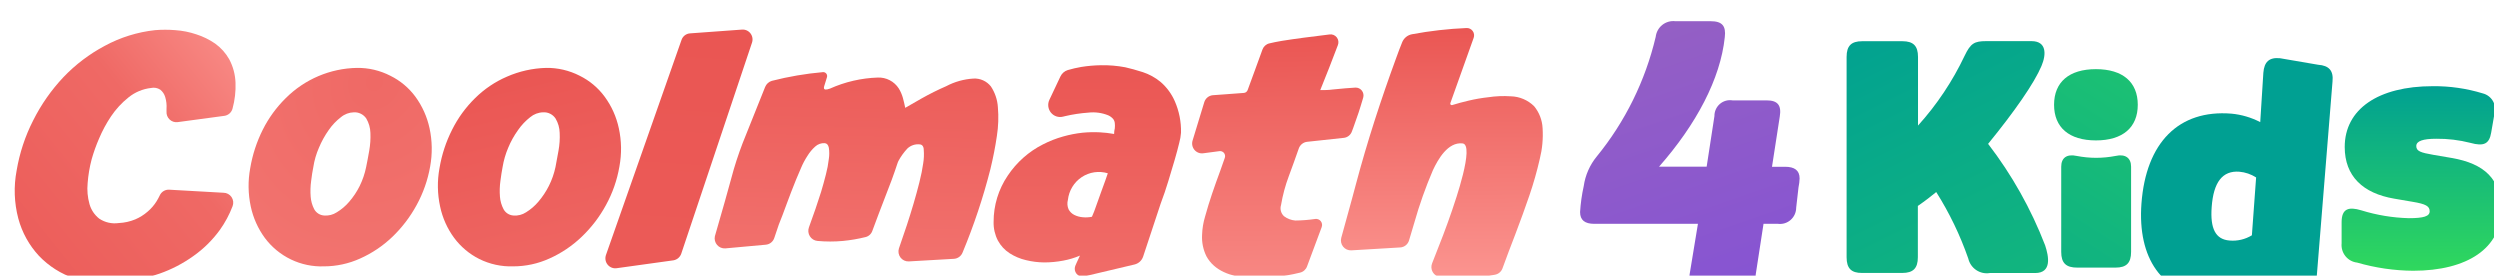 <svg width="339" height="38" viewBox="0 0 339 38" fill="none" xmlns="http://www.w3.org/2000/svg">
<g clip-path="url(#clip0_4476_2858)">
<g filter="url(#filter0_di_4476_2858)">
<path d="M28.302 24.137C28.518 24.137 28.731 24.191 28.922 24.293C29.113 24.395 29.276 24.543 29.398 24.723C29.519 24.904 29.596 25.111 29.62 25.328C29.644 25.545 29.615 25.764 29.536 25.967C29.104 27.1 28.529 28.173 27.827 29.159C26.82 30.55 25.59 31.762 24.188 32.745C22.793 33.739 21.266 34.531 19.652 35.097C17.995 35.683 16.279 36.087 14.536 36.299C12.389 36.614 10.198 36.428 8.133 35.757C6.285 35.153 4.614 34.096 3.27 32.681C1.948 31.254 0.992 29.523 0.485 27.638C-0.078 25.516 -0.157 23.293 0.253 21.136C0.65 18.763 1.407 16.465 2.5 14.326C3.574 12.184 4.953 10.212 6.593 8.473C8.226 6.76 10.12 5.323 12.205 4.217C14.322 3.069 16.64 2.346 19.03 2.088C19.939 2.014 20.853 2.014 21.762 2.088C22.731 2.154 23.688 2.343 24.61 2.652C25.521 2.942 26.384 3.365 27.173 3.908C27.955 4.469 28.607 5.195 29.082 6.036C29.608 7.02 29.9 8.112 29.937 9.229C29.98 10.402 29.845 11.576 29.536 12.708C29.471 12.969 29.329 13.204 29.13 13.382C28.93 13.56 28.682 13.674 28.418 13.709L22.089 14.56C21.892 14.585 21.692 14.567 21.503 14.505C21.314 14.443 21.141 14.34 20.997 14.202C20.853 14.065 20.74 13.897 20.668 13.71C20.596 13.523 20.566 13.323 20.58 13.123C20.58 13.006 20.58 12.879 20.58 12.761C20.62 12.219 20.559 11.674 20.401 11.155C20.285 10.758 20.049 10.409 19.726 10.154C19.353 9.916 18.902 9.836 18.471 9.931C17.351 10.059 16.289 10.505 15.412 11.219C14.504 11.945 13.71 12.806 13.059 13.772C12.423 14.721 11.879 15.729 11.435 16.784C11.039 17.693 10.704 18.628 10.433 19.582C10.15 20.645 9.967 21.731 9.884 22.828C9.789 23.786 9.875 24.754 10.137 25.68C10.358 26.461 10.82 27.15 11.456 27.648C12.236 28.169 13.178 28.381 14.104 28.244C14.876 28.211 15.636 28.041 16.35 27.744C16.965 27.48 17.534 27.121 18.038 26.68C18.503 26.283 18.905 25.816 19.23 25.297C19.389 25.039 19.533 24.772 19.663 24.498C19.773 24.254 19.954 24.049 20.182 23.911C20.409 23.772 20.673 23.706 20.939 23.722L28.302 24.137Z" fill="url(#paint0_linear_4476_2858)"/>
</g>
<g filter="url(#filter1_di_4476_2858)">
<path d="M56.33 20.572C56.008 22.407 55.388 24.176 54.494 25.807C53.622 27.411 52.508 28.869 51.193 30.128C49.917 31.348 48.444 32.337 46.836 33.054C45.29 33.755 43.615 34.118 41.92 34.118C40.377 34.173 38.843 33.851 37.45 33.181C36.056 32.51 34.843 31.51 33.914 30.266C32.984 29 32.334 27.549 32.005 26.009C31.636 24.294 31.61 22.521 31.931 20.795C32.237 18.977 32.813 17.216 33.64 15.571C34.436 13.991 35.484 12.553 36.741 11.314C39.32 8.739 42.785 7.268 46.414 7.207C47.982 7.188 49.531 7.553 50.929 8.271C52.275 8.932 53.443 9.91 54.336 11.123C55.261 12.391 55.911 13.841 56.245 15.379C56.615 17.087 56.644 18.853 56.33 20.572V20.572ZM47.648 20.657C47.785 20.008 47.922 19.263 48.07 18.422C48.209 17.629 48.263 16.823 48.228 16.018C48.208 15.331 48.016 14.661 47.669 14.07C47.483 13.796 47.23 13.574 46.934 13.427C46.639 13.28 46.311 13.212 45.981 13.23C45.341 13.245 44.724 13.477 44.23 13.889C43.591 14.38 43.032 14.969 42.574 15.634C42.043 16.383 41.597 17.19 41.245 18.039C40.879 18.875 40.624 19.755 40.486 20.657C40.38 21.189 40.275 21.817 40.19 22.541C40.093 23.246 40.072 23.959 40.127 24.669C40.169 25.259 40.331 25.835 40.602 26.361C40.736 26.61 40.932 26.82 41.171 26.971C41.409 27.122 41.681 27.208 41.962 27.223C42.564 27.272 43.165 27.118 43.671 26.786C44.307 26.402 44.877 25.917 45.359 25.35C45.917 24.703 46.392 23.988 46.773 23.222C47.173 22.409 47.467 21.547 47.648 20.657V20.657Z" fill="url(#paint1_radial_4476_2858)"/>
</g>
<g filter="url(#filter2_di_4476_2858)">
<path d="M81.994 20.572C81.682 22.408 81.065 24.178 80.169 25.807C79.297 27.414 78.18 28.872 76.857 30.128C75.582 31.348 74.108 32.337 72.501 33.054C70.956 33.757 69.28 34.12 67.585 34.118C65.994 34.17 64.415 33.826 62.986 33.118C61.65 32.446 60.487 31.47 59.589 30.266C58.655 29.003 58.004 27.551 57.68 26.01C57.307 24.295 57.279 22.522 57.596 20.796C57.901 18.976 58.481 17.214 59.315 15.571C60.107 13.988 61.155 12.55 62.416 11.314C63.662 10.08 65.125 9.091 66.731 8.399C68.41 7.661 70.215 7.256 72.047 7.207C73.629 7.183 75.193 7.548 76.604 8.271C77.947 8.932 79.112 9.91 80.001 11.123C80.93 12.389 81.581 13.84 81.91 15.379C82.285 17.087 82.314 18.853 81.994 20.572V20.572ZM73.323 20.657C73.45 20.012 73.587 19.267 73.735 18.422C73.879 17.63 73.933 16.823 73.893 16.018C73.877 15.331 73.685 14.659 73.334 14.07C73.15 13.793 72.897 13.57 72.601 13.423C72.305 13.275 71.976 13.209 71.646 13.23C71.006 13.246 70.389 13.479 69.895 13.889C69.262 14.383 68.707 14.972 68.249 15.635C67.711 16.38 67.261 17.187 66.91 18.039C66.554 18.878 66.299 19.757 66.15 20.657C66.045 21.189 65.95 21.817 65.855 22.541C65.758 23.246 65.737 23.959 65.792 24.669C65.838 25.26 66.003 25.836 66.277 26.361C66.41 26.609 66.604 26.819 66.841 26.969C67.077 27.12 67.348 27.207 67.627 27.223C68.229 27.274 68.831 27.12 69.336 26.786C69.968 26.397 70.534 25.909 71.013 25.339C71.568 24.69 72.042 23.975 72.427 23.211C72.834 22.402 73.135 21.544 73.323 20.657V20.657Z" fill="url(#paint2_linear_4476_2858)"/>
</g>
<g filter="url(#filter3_di_4476_2858)">
<path d="M99.969 3.791L90.38 32.394C90.301 32.626 90.161 32.833 89.976 32.992C89.79 33.151 89.566 33.257 89.326 33.299L81.657 34.363C81.426 34.403 81.189 34.381 80.969 34.3C80.75 34.218 80.555 34.08 80.404 33.9C80.254 33.719 80.153 33.501 80.112 33.269C80.071 33.036 80.091 32.797 80.169 32.575L90.412 3.419C90.496 3.17 90.65 2.952 90.857 2.793C91.064 2.634 91.313 2.541 91.573 2.525L98.598 2.014C98.819 1.994 99.041 2.031 99.245 2.12C99.449 2.21 99.627 2.349 99.763 2.526C99.899 2.703 99.99 2.911 100.026 3.132C100.062 3.353 100.042 3.58 99.969 3.791V3.791Z" fill="url(#paint3_linear_4476_2858)"/>
</g>
<g filter="url(#filter4_di_4476_2858)">
<path d="M129.991 8.654C130.442 8.626 130.893 8.708 131.306 8.894C131.719 9.079 132.082 9.362 132.364 9.718C132.92 10.554 133.248 11.523 133.313 12.527C133.426 13.833 133.38 15.149 133.176 16.443C132.965 17.901 132.67 19.391 132.301 20.923C131.318 24.785 130.056 28.57 128.524 32.245C128.429 32.484 128.268 32.691 128.061 32.842C127.854 32.993 127.608 33.081 127.353 33.096L121.225 33.448C121.009 33.456 120.794 33.413 120.599 33.32C120.404 33.227 120.234 33.088 120.103 32.914C119.972 32.741 119.885 32.538 119.849 32.324C119.813 32.109 119.829 31.888 119.896 31.681C120.676 29.475 121.334 27.464 121.868 25.648C122.163 24.658 122.427 23.679 122.67 22.721C122.912 21.764 123.081 20.902 123.187 20.146C123.286 19.545 123.31 18.934 123.261 18.327C123.261 17.858 123.039 17.603 122.744 17.582C122.435 17.543 122.122 17.573 121.827 17.671C121.531 17.768 121.261 17.931 121.035 18.146C120.56 18.655 120.152 19.223 119.822 19.838C119.782 19.908 119.75 19.983 119.727 20.061C119.234 21.565 118.661 23.133 118.007 24.765C117.427 26.254 116.858 27.765 116.288 29.308C116.216 29.516 116.093 29.702 115.93 29.849C115.768 29.995 115.572 30.099 115.36 30.149C114.361 30.396 113.345 30.57 112.322 30.67C111.164 30.777 109.999 30.777 108.841 30.67C108.633 30.651 108.433 30.583 108.255 30.473C108.078 30.363 107.928 30.213 107.816 30.035C107.705 29.858 107.636 29.656 107.614 29.447C107.593 29.238 107.619 29.027 107.691 28.829C108.331 27.084 108.879 25.485 109.336 24.03C109.579 23.232 109.79 22.445 109.99 21.668C110.176 20.97 110.31 20.258 110.391 19.54C110.468 19.039 110.468 18.529 110.391 18.029C110.307 17.646 110.128 17.433 109.832 17.412C109.598 17.397 109.364 17.43 109.143 17.509C108.922 17.587 108.718 17.71 108.545 17.869C108.133 18.236 107.778 18.663 107.49 19.135C107.149 19.657 106.856 20.209 106.615 20.785C106.362 21.374 106.14 21.895 105.95 22.349C105.476 23.52 105.043 24.637 104.663 25.68C104.284 26.723 103.935 27.648 103.608 28.446C103.387 29.074 103.187 29.681 102.997 30.255C102.917 30.507 102.765 30.729 102.56 30.893C102.356 31.058 102.108 31.158 101.847 31.181L96.351 31.681C96.142 31.696 95.932 31.661 95.738 31.58C95.545 31.499 95.372 31.373 95.235 31.213C95.098 31.053 95 30.863 94.948 30.658C94.896 30.453 94.893 30.239 94.938 30.032C95.222 29.053 95.497 28.106 95.75 27.201C95.94 26.584 96.119 25.956 96.288 25.328C96.457 24.701 96.625 24.105 96.784 23.541C96.942 22.977 97.089 22.477 97.206 22.019C97.322 21.562 97.427 21.21 97.501 20.955C97.969 19.366 98.522 17.803 99.157 16.273C99.86 14.499 100.725 12.339 101.752 9.793C101.832 9.595 101.955 9.417 102.112 9.273C102.269 9.13 102.456 9.023 102.659 8.963C104.934 8.382 107.252 7.987 109.59 7.781C109.675 7.774 109.761 7.789 109.839 7.822C109.918 7.856 109.988 7.909 110.042 7.976C110.096 8.043 110.133 8.123 110.149 8.207C110.166 8.292 110.162 8.38 110.138 8.463L109.864 9.356C109.737 9.771 109.421 10.42 110.539 10.016C112.589 9.098 114.795 8.588 117.037 8.516C117.596 8.494 118.152 8.619 118.649 8.878C119.146 9.137 119.569 9.522 119.874 9.995C120.12 10.395 120.308 10.829 120.434 11.282C120.56 11.751 120.666 12.197 120.75 12.623L122.955 11.357C124.044 10.743 125.163 10.185 126.309 9.686C127.45 9.083 128.705 8.732 129.991 8.654V8.654Z" fill="url(#paint4_linear_4476_2858)"/>
</g>
<g filter="url(#filter5_di_4476_2858)">
<path d="M158.145 15.996C158.11 16.465 158.029 16.928 157.902 17.38C157.744 18.039 157.544 18.795 157.29 19.668C157.037 20.54 156.752 21.487 156.436 22.519C156.119 23.552 155.782 24.584 155.381 25.627C154.664 27.829 153.873 30.213 153.008 32.798C152.919 33.06 152.766 33.295 152.563 33.481C152.36 33.667 152.114 33.798 151.847 33.863L144.97 35.491C144.787 35.523 144.599 35.506 144.426 35.441C144.252 35.377 144.098 35.268 143.979 35.124C143.86 34.981 143.781 34.808 143.75 34.624C143.718 34.44 143.735 34.251 143.799 34.075C143.873 33.895 143.946 33.746 143.978 33.66C144.157 33.288 144.305 32.947 144.442 32.66C143.713 32.97 142.953 33.198 142.174 33.341C141.322 33.503 140.457 33.585 139.59 33.586C138.762 33.577 137.937 33.474 137.132 33.277C136.343 33.095 135.59 32.778 134.906 32.341C134.24 31.911 133.692 31.318 133.313 30.617C132.91 29.836 132.71 28.965 132.733 28.084C132.727 25.852 133.393 23.67 134.642 21.828C135.849 20.013 137.503 18.546 139.442 17.571C140.312 17.126 141.224 16.769 142.164 16.507C143.023 16.263 143.902 16.092 144.79 15.996C145.572 15.921 146.358 15.903 147.143 15.943C147.79 15.976 148.435 16.051 149.073 16.167C149.073 15.904 149.105 15.649 149.168 15.4C149.193 15.174 149.193 14.946 149.168 14.719C149.154 14.506 149.077 14.302 148.946 14.134C148.761 13.919 148.53 13.749 148.271 13.634C147.418 13.291 146.494 13.167 145.581 13.272C144.516 13.347 143.457 13.507 142.417 13.751L142.153 13.815C141.858 13.891 141.547 13.881 141.257 13.787C140.967 13.693 140.709 13.517 140.514 13.281C140.319 13.045 140.194 12.758 140.153 12.453C140.113 12.149 140.159 11.838 140.286 11.559L141.794 8.367C141.891 8.163 142.028 7.981 142.196 7.833C142.365 7.685 142.562 7.573 142.775 7.505C143.379 7.328 143.992 7.186 144.611 7.079C145.49 6.938 146.379 6.86 147.269 6.845C148.38 6.823 149.49 6.916 150.581 7.122C151.299 7.281 152.09 7.505 152.965 7.781C153.859 8.076 154.689 8.538 155.413 9.143C156.223 9.851 156.867 10.73 157.301 11.719C157.891 13.064 158.18 14.525 158.145 15.996V15.996ZM148.219 21.498C147.626 21.318 147.001 21.271 146.389 21.362C145.776 21.452 145.191 21.678 144.675 22.022C144.158 22.366 143.723 22.821 143.401 23.354C143.078 23.887 142.875 24.484 142.807 25.105C142.691 25.532 142.724 25.987 142.902 26.393C143.074 26.713 143.339 26.973 143.662 27.137C144.021 27.316 144.411 27.425 144.811 27.457C145.231 27.501 145.654 27.479 146.067 27.393C146.277 26.924 146.464 26.445 146.626 25.956C146.837 25.339 147.058 24.733 147.28 24.126C147.501 23.52 147.712 22.977 147.881 22.477L148.219 21.498Z" fill="url(#paint5_linear_4476_2858)"/>
</g>
<g filter="url(#filter6_di_4476_2858)">
<path d="M181.795 9.878C181.962 9.871 182.129 9.904 182.28 9.975C182.432 10.046 182.565 10.153 182.668 10.286C182.772 10.419 182.842 10.575 182.873 10.741C182.905 10.907 182.897 11.078 182.85 11.24C182.618 12.017 182.354 12.9 182.227 13.262L181.531 15.252C181.457 15.464 181.383 15.656 181.32 15.816C181.241 16.045 181.1 16.247 180.914 16.401C180.728 16.555 180.504 16.655 180.265 16.688L175.234 17.231C174.982 17.26 174.743 17.361 174.546 17.521C174.348 17.681 174.199 17.894 174.115 18.135C173.641 19.497 173.187 20.742 172.765 21.881C172.288 23.148 171.935 24.46 171.71 25.797C171.626 26.062 171.619 26.347 171.69 26.617C171.761 26.887 171.907 27.13 172.111 27.318C172.556 27.654 173.087 27.857 173.641 27.904C174.548 27.894 175.454 27.823 176.352 27.691C176.493 27.671 176.636 27.689 176.768 27.743C176.9 27.797 177.016 27.885 177.103 27.998C177.191 28.111 177.247 28.246 177.267 28.388C177.287 28.53 177.27 28.675 177.217 28.808L175.234 34.129C175.157 34.337 175.03 34.523 174.864 34.67C174.698 34.817 174.499 34.92 174.284 34.969C171.926 35.554 169.495 35.788 167.069 35.661C164.959 35.48 162.67 34.757 161.584 32.735C161.143 31.834 160.943 30.832 161.003 29.83C161.03 29 161.165 28.177 161.404 27.382C161.984 25.254 162.702 23.232 163.451 21.2C163.683 20.561 163.894 19.965 164.084 19.401C164.123 19.29 164.134 19.171 164.114 19.054C164.094 18.938 164.044 18.828 163.97 18.737C163.895 18.646 163.799 18.576 163.689 18.534C163.58 18.491 163.461 18.479 163.345 18.497L161.172 18.784C160.949 18.817 160.722 18.791 160.511 18.711C160.301 18.63 160.114 18.497 159.968 18.324C159.823 18.15 159.723 17.942 159.679 17.72C159.635 17.497 159.648 17.266 159.717 17.05L161.299 11.857C161.377 11.601 161.53 11.374 161.736 11.205C161.943 11.037 162.194 10.934 162.459 10.91L163.788 10.814L166.668 10.601C166.778 10.592 166.884 10.553 166.973 10.487C167.062 10.421 167.132 10.332 167.174 10.229C167.871 8.399 168.504 6.547 169.189 4.717C169.263 4.513 169.385 4.331 169.545 4.186C169.705 4.041 169.898 3.938 170.107 3.887C170.592 3.77 171.162 3.653 171.795 3.546C172.765 3.387 173.767 3.248 174.801 3.11L178.272 2.674C178.457 2.644 178.646 2.665 178.821 2.734C178.995 2.803 179.148 2.918 179.264 3.066C179.38 3.215 179.455 3.392 179.481 3.579C179.507 3.766 179.482 3.957 179.411 4.132C178.651 6.175 177.839 8.196 177.027 10.218C177.575 10.218 178.145 10.218 178.736 10.133L180.445 9.974L181.795 9.878Z" fill="url(#paint6_linear_4476_2858)"/>
</g>
<g filter="url(#filter7_di_4476_2858)">
<path d="M202.86 11.059C204.045 11.086 205.176 11.565 206.025 12.4C206.716 13.238 207.12 14.28 207.175 15.368C207.265 16.774 207.137 18.185 206.795 19.55C206.414 21.22 205.946 22.868 205.392 24.488C204.801 26.212 204.158 27.985 203.462 29.808C202.85 31.394 202.27 32.926 201.732 34.405C201.651 34.619 201.518 34.809 201.344 34.956C201.171 35.103 200.963 35.203 200.74 35.246C199.626 35.473 198.499 35.622 197.365 35.693C195.992 35.775 194.615 35.729 193.251 35.554C193.048 35.526 192.855 35.452 192.686 35.336C192.516 35.221 192.375 35.068 192.274 34.889C192.172 34.711 192.112 34.511 192.098 34.305C192.085 34.1 192.118 33.894 192.196 33.703C193.251 31.064 194.179 28.659 194.917 26.478C195.244 25.488 198.029 17.593 196.31 17.444C194.337 17.241 193.008 19.572 192.301 21.083C191.308 23.398 190.466 25.776 189.78 28.202C189.527 29.01 189.295 29.798 189.073 30.575C188.999 30.844 188.843 31.083 188.628 31.258C188.412 31.434 188.147 31.537 187.871 31.553L181.246 31.947C181.034 31.96 180.822 31.921 180.628 31.835C180.433 31.748 180.262 31.617 180.128 31.45C179.994 31.284 179.901 31.088 179.857 30.878C179.813 30.669 179.819 30.451 179.875 30.245C180.181 29.095 180.487 27.999 180.782 26.957C180.972 26.286 181.151 25.616 181.341 24.924C181.531 24.233 181.7 23.605 181.858 22.998C183.398 17.199 185.265 11.474 187.333 5.834C187.607 5.068 187.881 4.355 188.145 3.706C188.261 3.431 188.444 3.19 188.676 3.004C188.908 2.818 189.182 2.694 189.474 2.642C191.913 2.188 194.38 1.907 196.858 1.801C197.02 1.793 197.182 1.825 197.328 1.895C197.475 1.965 197.602 2.071 197.698 2.203C197.794 2.335 197.857 2.489 197.879 2.651C197.902 2.813 197.885 2.978 197.829 3.131L194.664 11.995C194.653 12.03 194.652 12.066 194.66 12.102C194.669 12.137 194.686 12.169 194.711 12.195C194.736 12.221 194.767 12.24 194.801 12.25C194.836 12.26 194.872 12.26 194.907 12.251C195.61 12.031 196.359 11.829 197.154 11.644C198.026 11.437 198.91 11.284 199.801 11.187C200.814 11.034 201.839 10.991 202.86 11.059V11.059Z" fill="url(#paint7_linear_4476_2858)"/>
</g>
<g filter="url(#filter8_di_4476_2858)">
<path d="M248.399 32.884V5.717C248.399 4.217 249.032 3.589 250.508 3.589H255.973C257.449 3.589 258.082 4.227 258.082 5.717V15.028C260.64 12.197 262.773 9.002 264.411 5.547C265.213 3.876 265.719 3.578 267.333 3.578H273.473C275.509 3.578 275.509 5.334 274.823 6.951C273.852 9.261 271.184 13.102 267.587 17.507C270.807 21.694 273.412 26.328 275.319 31.266C275.825 32.798 276.247 35.023 273.958 35.023H267.819C267.175 35.129 266.515 34.985 265.973 34.619C265.43 34.254 265.046 33.694 264.897 33.054C263.795 29.891 262.337 26.867 260.551 24.041C260.002 24.509 258.989 25.286 258.061 25.924V32.884C258.061 34.384 257.418 35.012 255.951 35.012H250.487C249.032 35.023 248.399 34.384 248.399 32.884Z" fill="url(#paint8_linear_4476_2858)"/>
</g>
<g filter="url(#filter9_di_4476_2858)">
<path d="M276.532 12.208C276.532 9.133 278.568 7.377 282.207 7.377C285.846 7.377 287.882 9.133 287.882 12.208C287.882 15.283 285.846 17.039 282.207 17.039C278.568 17.039 276.532 15.283 276.532 12.208ZM277.502 32.16V20.604C277.502 19.401 278.262 18.848 279.612 19.146C280.478 19.313 281.357 19.399 282.239 19.401C283.12 19.398 283.999 19.313 284.865 19.146C286.173 18.848 286.975 19.401 286.975 20.604V32.16C286.975 33.66 286.342 34.288 284.865 34.288H279.696C278.146 34.299 277.502 33.66 277.502 32.16Z" fill="url(#paint9_linear_4476_2858)"/>
</g>
<g filter="url(#filter10_di_4476_2858)">
<path d="M289.38 22.604C289.992 14.336 294.443 9.835 301.574 10.41C302.94 10.537 304.268 10.927 305.488 11.559L305.91 4.876C306.026 3.387 306.701 2.748 308.178 2.897L313.336 3.78C314.813 3.887 315.446 4.579 315.288 6.068L313.072 33.458C312.967 34.948 312.281 35.587 310.804 35.427L306.796 35.129C305.308 35.023 304.844 34.639 304.96 33.15L305.055 33.075C304.182 33.911 303.136 34.542 301.993 34.923C300.849 35.303 299.637 35.425 298.441 35.278C292.197 34.81 288.832 30.064 289.38 22.604ZM304.359 26.861L304.929 19.061C304.243 18.62 303.461 18.354 302.65 18.284C300.372 18.114 299.148 19.699 298.905 23.062C298.684 25.999 299.422 27.467 301.332 27.616C302.39 27.709 303.45 27.459 304.359 26.903V26.861Z" fill="url(#paint10_linear_4476_2858)"/>
</g>
<g filter="url(#filter11_d_4476_2858)">
<path d="M318.631 34.608C318.01 34.54 317.441 34.229 317.046 33.741C316.651 33.253 316.463 32.628 316.522 32V29.138C316.522 27.265 317.492 27.01 319.19 27.521C321.277 28.169 323.442 28.527 325.625 28.585C327.661 28.585 328.463 28.329 328.463 27.648C328.463 26.967 327.956 26.659 326.131 26.361L323.642 25.935C319.423 25.212 316.944 22.902 316.944 18.933C316.944 13.804 321.479 10.687 328.885 10.687C331.182 10.663 333.469 10.993 335.667 11.665C335.963 11.739 336.24 11.874 336.481 12.061C336.722 12.248 336.922 12.483 337.069 12.752C337.215 13.021 337.305 13.318 337.333 13.623C337.36 13.929 337.325 14.237 337.229 14.528L336.807 16.965C336.553 18.497 335.836 18.891 333.969 18.369C332.459 17.985 330.906 17.799 329.349 17.816C327.577 17.816 326.648 18.114 326.648 18.806C326.648 19.497 327.239 19.699 328.969 19.997L331.469 20.423C335.878 21.189 338.157 23.285 338.157 27.478C338.157 32.596 333.631 35.714 326.216 35.714C323.65 35.695 321.098 35.323 318.631 34.608V34.608Z" fill="url(#paint11_linear_4476_2858)"/>
</g>
<g filter="url(#filter12_di_4476_2858)">
<path d="M214.19 28.351C212.903 28.351 212.259 27.85 212.259 26.754C212.331 25.569 212.497 24.391 212.755 23.232C212.966 21.752 213.579 20.36 214.527 19.21C218.377 14.492 221.108 8.949 222.512 3.004C222.548 2.688 222.645 2.382 222.798 2.103C222.95 1.825 223.156 1.58 223.403 1.382C223.65 1.185 223.934 1.038 224.237 0.951C224.54 0.864 224.857 0.838 225.171 0.875H229.96C231.542 0.875 232.069 1.525 231.88 3.057C231.289 8.675 228.04 14.836 222.966 20.604H229.422L230.477 13.74C230.472 13.429 230.536 13.12 230.663 12.836C230.79 12.552 230.978 12.299 231.212 12.096C231.446 11.893 231.722 11.745 232.02 11.661C232.317 11.578 232.63 11.561 232.934 11.612H237.565C239.042 11.612 239.591 12.261 239.337 13.804L238.283 20.614H240.055C241.342 20.614 242.027 21.104 242.027 22.2C242.014 22.601 241.964 23 241.88 23.392L241.563 26.159C241.563 26.472 241.496 26.782 241.368 27.068C241.239 27.354 241.052 27.609 240.819 27.816C240.585 28.023 240.311 28.178 240.014 28.27C239.717 28.362 239.403 28.39 239.095 28.351H237.133L236.078 35.203C236.076 35.517 236.008 35.826 235.879 36.111C235.75 36.395 235.563 36.65 235.33 36.857C235.097 37.064 234.823 37.219 234.527 37.312C234.23 37.404 233.918 37.433 233.61 37.395H228.979C227.46 37.395 226.869 36.746 227.112 35.203L228.24 28.351H214.19Z" fill="url(#paint12_linear_4476_2858)"/>
</g>
</g>
<defs>
<filter id="filter0_di_4476_2858" x="-0.005" y="2.032" width="30.95" height="35.416" filterUnits="userSpaceOnUse" color-interpolation-filters="sRGB">
<feFlood flood-opacity="0" result="BackgroundImageFix"/>
<feColorMatrix in="SourceAlpha" type="matrix" values="0 0 0 0 0 0 0 0 0 0 0 0 0 0 0 0 0 0 127 0" result="hardAlpha"/>
<feOffset dx="1" dy="1"/>
<feComposite in2="hardAlpha" operator="out"/>
<feColorMatrix type="matrix" values="0 0 0 0 1 0 0 0 0 1 0 0 0 0 1 0 0 0 1 0"/>
<feBlend mode="normal" in2="BackgroundImageFix" result="effect1_dropShadow_4476_2858"/>
<feBlend mode="normal" in="SourceGraphic" in2="effect1_dropShadow_4476_2858" result="shape"/>
<feColorMatrix in="SourceAlpha" type="matrix" values="0 0 0 0 0 0 0 0 0 0 0 0 0 0 0 0 0 0 127 0" result="hardAlpha"/>
<feOffset dx="1" dy="1"/>
<feGaussianBlur stdDeviation="2"/>
<feComposite in2="hardAlpha" operator="arithmetic" k2="-1" k3="1"/>
<feColorMatrix type="matrix" values="0 0 0 0 1 0 0 0 0 0.637 0 0 0 0 0.614 0 0 0 1 0"/>
<feBlend mode="normal" in2="shape" result="effect2_innerShadow_4476_2858"/>
</filter>
<filter id="filter1_di_4476_2858" x="31.708" y="7.206" width="25.838" height="27.918" filterUnits="userSpaceOnUse" color-interpolation-filters="sRGB">
<feFlood flood-opacity="0" result="BackgroundImageFix"/>
<feColorMatrix in="SourceAlpha" type="matrix" values="0 0 0 0 0 0 0 0 0 0 0 0 0 0 0 0 0 0 127 0" result="hardAlpha"/>
<feOffset dx="1" dy="1"/>
<feComposite in2="hardAlpha" operator="out"/>
<feColorMatrix type="matrix" values="0 0 0 0 1 0 0 0 0 1 0 0 0 0 1 0 0 0 1 0"/>
<feBlend mode="normal" in2="BackgroundImageFix" result="effect1_dropShadow_4476_2858"/>
<feBlend mode="normal" in="SourceGraphic" in2="effect1_dropShadow_4476_2858" result="shape"/>
<feColorMatrix in="SourceAlpha" type="matrix" values="0 0 0 0 0 0 0 0 0 0 0 0 0 0 0 0 0 0 127 0" result="hardAlpha"/>
<feOffset dx="1" dy="1"/>
<feGaussianBlur stdDeviation="2"/>
<feComposite in2="hardAlpha" operator="arithmetic" k2="-1" k3="1"/>
<feColorMatrix type="matrix" values="0 0 0 0 1 0 0 0 0 0.637 0 0 0 0 0.614 0 0 0 1 0"/>
<feBlend mode="normal" in2="shape" result="effect2_innerShadow_4476_2858"/>
</filter>
<filter id="filter2_di_4476_2858" x="57.377" y="7.206" width="25.837" height="27.917" filterUnits="userSpaceOnUse" color-interpolation-filters="sRGB">
<feFlood flood-opacity="0" result="BackgroundImageFix"/>
<feColorMatrix in="SourceAlpha" type="matrix" values="0 0 0 0 0 0 0 0 0 0 0 0 0 0 0 0 0 0 127 0" result="hardAlpha"/>
<feOffset dx="1" dy="1"/>
<feComposite in2="hardAlpha" operator="out"/>
<feColorMatrix type="matrix" values="0 0 0 0 1 0 0 0 0 1 0 0 0 0 1 0 0 0 1 0"/>
<feBlend mode="normal" in2="BackgroundImageFix" result="effect1_dropShadow_4476_2858"/>
<feBlend mode="normal" in="SourceGraphic" in2="effect1_dropShadow_4476_2858" result="shape"/>
<feColorMatrix in="SourceAlpha" type="matrix" values="0 0 0 0 0 0 0 0 0 0 0 0 0 0 0 0 0 0 127 0" result="hardAlpha"/>
<feOffset dx="1" dy="1"/>
<feGaussianBlur stdDeviation="2"/>
<feComposite in2="hardAlpha" operator="arithmetic" k2="-1" k3="1"/>
<feColorMatrix type="matrix" values="0 0 0 0 1 0 0 0 0 0.637 0 0 0 0 0.614 0 0 0 1 0"/>
<feBlend mode="normal" in2="shape" result="effect2_innerShadow_4476_2858"/>
</filter>
<filter id="filter3_di_4476_2858" x="80.091" y="2.009" width="20.952" height="33.373" filterUnits="userSpaceOnUse" color-interpolation-filters="sRGB">
<feFlood flood-opacity="0" result="BackgroundImageFix"/>
<feColorMatrix in="SourceAlpha" type="matrix" values="0 0 0 0 0 0 0 0 0 0 0 0 0 0 0 0 0 0 127 0" result="hardAlpha"/>
<feOffset dx="1" dy="1"/>
<feComposite in2="hardAlpha" operator="out"/>
<feColorMatrix type="matrix" values="0 0 0 0 1 0 0 0 0 1 0 0 0 0 1 0 0 0 1 0"/>
<feBlend mode="normal" in2="BackgroundImageFix" result="effect1_dropShadow_4476_2858"/>
<feBlend mode="normal" in="SourceGraphic" in2="effect1_dropShadow_4476_2858" result="shape"/>
<feColorMatrix in="SourceAlpha" type="matrix" values="0 0 0 0 0 0 0 0 0 0 0 0 0 0 0 0 0 0 127 0" result="hardAlpha"/>
<feOffset dx="1" dy="1"/>
<feGaussianBlur stdDeviation="2"/>
<feComposite in2="hardAlpha" operator="arithmetic" k2="-1" k3="1"/>
<feColorMatrix type="matrix" values="0 0 0 0 1 0 0 0 0 0.637 0 0 0 0 0.614 0 0 0 1 0"/>
<feBlend mode="normal" in2="shape" result="effect2_innerShadow_4476_2858"/>
</filter>
<filter id="filter4_di_4476_2858" x="94.906" y="7.78" width="39.467" height="26.669" filterUnits="userSpaceOnUse" color-interpolation-filters="sRGB">
<feFlood flood-opacity="0" result="BackgroundImageFix"/>
<feColorMatrix in="SourceAlpha" type="matrix" values="0 0 0 0 0 0 0 0 0 0 0 0 0 0 0 0 0 0 127 0" result="hardAlpha"/>
<feOffset dx="1" dy="1"/>
<feComposite in2="hardAlpha" operator="out"/>
<feColorMatrix type="matrix" values="0 0 0 0 1 0 0 0 0 1 0 0 0 0 1 0 0 0 1 0"/>
<feBlend mode="normal" in2="BackgroundImageFix" result="effect1_dropShadow_4476_2858"/>
<feBlend mode="normal" in="SourceGraphic" in2="effect1_dropShadow_4476_2858" result="shape"/>
<feColorMatrix in="SourceAlpha" type="matrix" values="0 0 0 0 0 0 0 0 0 0 0 0 0 0 0 0 0 0 127 0" result="hardAlpha"/>
<feOffset dx="1" dy="1"/>
<feGaussianBlur stdDeviation="2"/>
<feComposite in2="hardAlpha" operator="arithmetic" k2="-1" k3="1"/>
<feColorMatrix type="matrix" values="0 0 0 0 1 0 0 0 0 0.637 0 0 0 0 0.614 0 0 0 1 0"/>
<feBlend mode="normal" in2="shape" result="effect2_innerShadow_4476_2858"/>
</filter>
<filter id="filter5_di_4476_2858" x="132.731" y="6.842" width="26.416" height="29.665" filterUnits="userSpaceOnUse" color-interpolation-filters="sRGB">
<feFlood flood-opacity="0" result="BackgroundImageFix"/>
<feColorMatrix in="SourceAlpha" type="matrix" values="0 0 0 0 0 0 0 0 0 0 0 0 0 0 0 0 0 0 127 0" result="hardAlpha"/>
<feOffset dx="1" dy="1"/>
<feComposite in2="hardAlpha" operator="out"/>
<feColorMatrix type="matrix" values="0 0 0 0 1 0 0 0 0 1 0 0 0 0 1 0 0 0 1 0"/>
<feBlend mode="normal" in2="BackgroundImageFix" result="effect1_dropShadow_4476_2858"/>
<feBlend mode="normal" in="SourceGraphic" in2="effect1_dropShadow_4476_2858" result="shape"/>
<feColorMatrix in="SourceAlpha" type="matrix" values="0 0 0 0 0 0 0 0 0 0 0 0 0 0 0 0 0 0 127 0" result="hardAlpha"/>
<feOffset dx="1" dy="1"/>
<feGaussianBlur stdDeviation="2"/>
<feComposite in2="hardAlpha" operator="arithmetic" k2="-1" k3="1"/>
<feColorMatrix type="matrix" values="0 0 0 0 1 0 0 0 0 0.637 0 0 0 0 0.614 0 0 0 1 0"/>
<feBlend mode="normal" in2="shape" result="effect2_innerShadow_4476_2858"/>
</filter>
<filter id="filter6_di_4476_2858" x="159.654" y="2.661" width="24.238" height="34.034" filterUnits="userSpaceOnUse" color-interpolation-filters="sRGB">
<feFlood flood-opacity="0" result="BackgroundImageFix"/>
<feColorMatrix in="SourceAlpha" type="matrix" values="0 0 0 0 0 0 0 0 0 0 0 0 0 0 0 0 0 0 127 0" result="hardAlpha"/>
<feOffset dx="1" dy="1"/>
<feComposite in2="hardAlpha" operator="out"/>
<feColorMatrix type="matrix" values="0 0 0 0 1 0 0 0 0 1 0 0 0 0 1 0 0 0 1 0"/>
<feBlend mode="normal" in2="BackgroundImageFix" result="effect1_dropShadow_4476_2858"/>
<feBlend mode="normal" in="SourceGraphic" in2="effect1_dropShadow_4476_2858" result="shape"/>
<feColorMatrix in="SourceAlpha" type="matrix" values="0 0 0 0 0 0 0 0 0 0 0 0 0 0 0 0 0 0 127 0" result="hardAlpha"/>
<feOffset dx="1" dy="1"/>
<feGaussianBlur stdDeviation="2"/>
<feComposite in2="hardAlpha" operator="arithmetic" k2="-1" k3="1"/>
<feColorMatrix type="matrix" values="0 0 0 0 1 0 0 0 0 0.637 0 0 0 0 0.614 0 0 0 1 0"/>
<feBlend mode="normal" in2="shape" result="effect2_innerShadow_4476_2858"/>
</filter>
<filter id="filter7_di_4476_2858" x="179.828" y="1.8" width="28.374" height="34.932" filterUnits="userSpaceOnUse" color-interpolation-filters="sRGB">
<feFlood flood-opacity="0" result="BackgroundImageFix"/>
<feColorMatrix in="SourceAlpha" type="matrix" values="0 0 0 0 0 0 0 0 0 0 0 0 0 0 0 0 0 0 127 0" result="hardAlpha"/>
<feOffset dx="1" dy="1"/>
<feComposite in2="hardAlpha" operator="out"/>
<feColorMatrix type="matrix" values="0 0 0 0 1 0 0 0 0 1 0 0 0 0 1 0 0 0 1 0"/>
<feBlend mode="normal" in2="BackgroundImageFix" result="effect1_dropShadow_4476_2858"/>
<feBlend mode="normal" in="SourceGraphic" in2="effect1_dropShadow_4476_2858" result="shape"/>
<feColorMatrix in="SourceAlpha" type="matrix" values="0 0 0 0 0 0 0 0 0 0 0 0 0 0 0 0 0 0 127 0" result="hardAlpha"/>
<feOffset dx="1" dy="1"/>
<feGaussianBlur stdDeviation="2"/>
<feComposite in2="hardAlpha" operator="arithmetic" k2="-1" k3="1"/>
<feColorMatrix type="matrix" values="0 0 0 0 1 0 0 0 0 0.637 0 0 0 0 0.614 0 0 0 1 0"/>
<feBlend mode="normal" in2="shape" result="effect2_innerShadow_4476_2858"/>
</filter>
<filter id="filter8_di_4476_2858" x="248.399" y="3.578" width="28.319" height="32.478" filterUnits="userSpaceOnUse" color-interpolation-filters="sRGB">
<feFlood flood-opacity="0" result="BackgroundImageFix"/>
<feColorMatrix in="SourceAlpha" type="matrix" values="0 0 0 0 0 0 0 0 0 0 0 0 0 0 0 0 0 0 127 0" result="hardAlpha"/>
<feOffset dx="1" dy="1"/>
<feComposite in2="hardAlpha" operator="out"/>
<feColorMatrix type="matrix" values="0 0 0 0 1 0 0 0 0 1 0 0 0 0 1 0 0 0 1 0"/>
<feBlend mode="normal" in2="BackgroundImageFix" result="effect1_dropShadow_4476_2858"/>
<feBlend mode="normal" in="SourceGraphic" in2="effect1_dropShadow_4476_2858" result="shape"/>
<feColorMatrix in="SourceAlpha" type="matrix" values="0 0 0 0 0 0 0 0 0 0 0 0 0 0 0 0 0 0 127 0" result="hardAlpha"/>
<feOffset dx="1" dy="1"/>
<feGaussianBlur stdDeviation="2"/>
<feComposite in2="hardAlpha" operator="arithmetic" k2="-1" k3="1"/>
<feColorMatrix type="matrix" values="0 0 0 0 0.188 0 0 0 0 0.847 0 0 0 0 0.369 0 0 0 1 0"/>
<feBlend mode="normal" in2="shape" result="effect2_innerShadow_4476_2858"/>
</filter>
<filter id="filter9_di_4476_2858" x="276.532" y="7.377" width="12.35" height="27.911" filterUnits="userSpaceOnUse" color-interpolation-filters="sRGB">
<feFlood flood-opacity="0" result="BackgroundImageFix"/>
<feColorMatrix in="SourceAlpha" type="matrix" values="0 0 0 0 0 0 0 0 0 0 0 0 0 0 0 0 0 0 127 0" result="hardAlpha"/>
<feOffset dx="1" dy="1"/>
<feComposite in2="hardAlpha" operator="out"/>
<feColorMatrix type="matrix" values="0 0 0 0 1 0 0 0 0 1 0 0 0 0 1 0 0 0 1 0"/>
<feBlend mode="normal" in2="BackgroundImageFix" result="effect1_dropShadow_4476_2858"/>
<feBlend mode="normal" in="SourceGraphic" in2="effect1_dropShadow_4476_2858" result="shape"/>
<feColorMatrix in="SourceAlpha" type="matrix" values="0 0 0 0 0 0 0 0 0 0 0 0 0 0 0 0 0 0 127 0" result="hardAlpha"/>
<feOffset dx="1" dy="1"/>
<feGaussianBlur stdDeviation="2"/>
<feComposite in2="hardAlpha" operator="arithmetic" k2="-1" k3="1"/>
<feColorMatrix type="matrix" values="0 0 0 0 0.233 0 0 0 0 0.998 0 0 0 0 0.438 0 0 0 1 0"/>
<feBlend mode="normal" in2="shape" result="effect2_innerShadow_4476_2858"/>
</filter>
<filter id="filter10_di_4476_2858" x="289.322" y="2.876" width="26.989" height="36.575" filterUnits="userSpaceOnUse" color-interpolation-filters="sRGB">
<feFlood flood-opacity="0" result="BackgroundImageFix"/>
<feColorMatrix in="SourceAlpha" type="matrix" values="0 0 0 0 0 0 0 0 0 0 0 0 0 0 0 0 0 0 127 0" result="hardAlpha"/>
<feOffset dx="1" dy="1"/>
<feComposite in2="hardAlpha" operator="out"/>
<feColorMatrix type="matrix" values="0 0 0 0 1 0 0 0 0 1 0 0 0 0 1 0 0 0 1 0"/>
<feBlend mode="normal" in2="BackgroundImageFix" result="effect1_dropShadow_4476_2858"/>
<feBlend mode="normal" in="SourceGraphic" in2="effect1_dropShadow_4476_2858" result="shape"/>
<feColorMatrix in="SourceAlpha" type="matrix" values="0 0 0 0 0 0 0 0 0 0 0 0 0 0 0 0 0 0 127 0" result="hardAlpha"/>
<feOffset dy="4"/>
<feGaussianBlur stdDeviation="2"/>
<feComposite in2="hardAlpha" operator="arithmetic" k2="-1" k3="1"/>
<feColorMatrix type="matrix" values="0 0 0 0 0.365 0 0 0 0 0.869 0 0 0 0 0.532 0 0 0 0.6 0"/>
<feBlend mode="normal" in2="shape" result="effect2_innerShadow_4476_2858"/>
</filter>
<filter id="filter11_d_4476_2858" x="316.511" y="10.685" width="22.646" height="26.029" filterUnits="userSpaceOnUse" color-interpolation-filters="sRGB">
<feFlood flood-opacity="0" result="BackgroundImageFix"/>
<feColorMatrix in="SourceAlpha" type="matrix" values="0 0 0 0 0 0 0 0 0 0 0 0 0 0 0 0 0 0 127 0" result="hardAlpha"/>
<feOffset dx="1" dy="1"/>
<feComposite in2="hardAlpha" operator="out"/>
<feColorMatrix type="matrix" values="0 0 0 0 1 0 0 0 0 1 0 0 0 0 1 0 0 0 1 0"/>
<feBlend mode="normal" in2="BackgroundImageFix" result="effect1_dropShadow_4476_2858"/>
<feBlend mode="normal" in="SourceGraphic" in2="effect1_dropShadow_4476_2858" result="shape"/>
</filter>
<filter id="filter12_di_4476_2858" x="212.259" y="0.859" width="30.768" height="37.552" filterUnits="userSpaceOnUse" color-interpolation-filters="sRGB">
<feFlood flood-opacity="0" result="BackgroundImageFix"/>
<feColorMatrix in="SourceAlpha" type="matrix" values="0 0 0 0 0 0 0 0 0 0 0 0 0 0 0 0 0 0 127 0" result="hardAlpha"/>
<feOffset dx="1" dy="1"/>
<feComposite in2="hardAlpha" operator="out"/>
<feColorMatrix type="matrix" values="0 0 0 0 1 0 0 0 0 0.637 0 0 0 0 0.614 0 0 0 1 0"/>
<feBlend mode="normal" in2="BackgroundImageFix" result="effect1_dropShadow_4476_2858"/>
<feBlend mode="normal" in="SourceGraphic" in2="effect1_dropShadow_4476_2858" result="shape"/>
<feColorMatrix in="SourceAlpha" type="matrix" values="0 0 0 0 0 0 0 0 0 0 0 0 0 0 0 0 0 0 127 0" result="hardAlpha"/>
<feOffset dx="1" dy="1"/>
<feGaussianBlur stdDeviation="2"/>
<feComposite in2="hardAlpha" operator="arithmetic" k2="-1" k3="1"/>
<feColorMatrix type="matrix" values="0 0 0 0 0.708 0 0 0 0 0.617 0 0 0 0 0.97 0 0 0 1 0"/>
<feBlend mode="normal" in2="shape" result="effect2_innerShadow_4476_2858"/>
</filter>
<linearGradient id="paint0_linear_4476_2858" x1="-13.254" y1="39.981" x2="39.003" y2="-1.879" gradientUnits="userSpaceOnUse">
<stop stop-color="#EA5653"/>
<stop offset="0.6" stop-color="#EF6965"/>
<stop offset="1" stop-color="#FFA29D"/>
</linearGradient>
<radialGradient id="paint1_radial_4476_2858" cx="0" cy="0" r="1" gradientUnits="userSpaceOnUse" gradientTransform="translate(48.746 9.087) rotate(119.142) scale(148.879 132.504)">
<stop stop-color="#EF6965"/>
<stop offset="1" stop-color="#FFA29D"/>
</radialGradient>
<linearGradient id="paint2_linear_4476_2858" x1="69.796" y1="7.206" x2="99.371" y2="131.519" gradientUnits="userSpaceOnUse">
<stop stop-color="#EA5653"/>
<stop offset="1" stop-color="#FFA29D"/>
</linearGradient>
<linearGradient id="paint3_linear_4476_2858" x1="90.067" y1="2.009" x2="81.283" y2="139.679" gradientUnits="userSpaceOnUse">
<stop stop-color="#EA5653"/>
<stop offset="1" stop-color="#EF6965"/>
</linearGradient>
<linearGradient id="paint4_linear_4476_2858" x1="116.246" y1="-0.135" x2="114.119" y2="93.479" gradientUnits="userSpaceOnUse">
<stop stop-color="#EA5653"/>
<stop offset="1" stop-color="#FFA29D"/>
</linearGradient>
<linearGradient id="paint5_linear_4476_2858" x1="145.439" y1="6.842" x2="145.7" y2="105.92" gradientUnits="userSpaceOnUse">
<stop stop-color="#EA5653"/>
<stop offset="1" stop-color="#FFA29D"/>
</linearGradient>
<linearGradient id="paint6_linear_4476_2858" x1="171.273" y1="2.661" x2="171.675" y2="53.815" gradientUnits="userSpaceOnUse">
<stop stop-color="#EA5653"/>
<stop offset="1" stop-color="#FFA29D"/>
</linearGradient>
<linearGradient id="paint7_linear_4476_2858" x1="193.515" y1="1.8" x2="193.711" y2="43.209" gradientUnits="userSpaceOnUse">
<stop stop-color="#EA5653"/>
<stop offset="1" stop-color="#FFA29D"/>
</linearGradient>
<linearGradient id="paint8_linear_4476_2858" x1="248.746" y1="-0.597" x2="299.783" y2="102.452" gradientUnits="userSpaceOnUse">
<stop stop-color="#00A092"/>
<stop offset="1" stop-color="#30D85D"/>
</linearGradient>
<linearGradient id="paint9_linear_4476_2858" x1="314.746" y1="-27.341" x2="257.524" y2="61.852" gradientUnits="userSpaceOnUse">
<stop stop-color="#30D85D"/>
<stop offset="1" stop-color="#00A092"/>
</linearGradient>
<linearGradient id="paint10_linear_4476_2858" x1="302.746" y1="35.37" x2="271.745" y2="147.42" gradientUnits="userSpaceOnUse">
<stop stop-color="#00A092"/>
<stop offset="1" stop-color="#0B6B84"/>
</linearGradient>
<linearGradient id="paint11_linear_4476_2858" x1="327.334" y1="10.685" x2="327.334" y2="35.714" gradientUnits="userSpaceOnUse">
<stop stop-color="#00A092"/>
<stop offset="1" stop-color="#30D85D"/>
</linearGradient>
<linearGradient id="paint12_linear_4476_2858" x1="212.746" y1="-15.352" x2="255.21" y2="106.809" gradientUnits="userSpaceOnUse">
<stop stop-color="#9B65BD"/>
<stop offset="1" stop-color="#6C3EEE"/>
</linearGradient>
<clipPath id="clip0_4476_2858">
<rect width="338.188" height="36.573" fill="white" transform="translate(0 0.822)"/>
</clipPath>
</defs>
</svg>